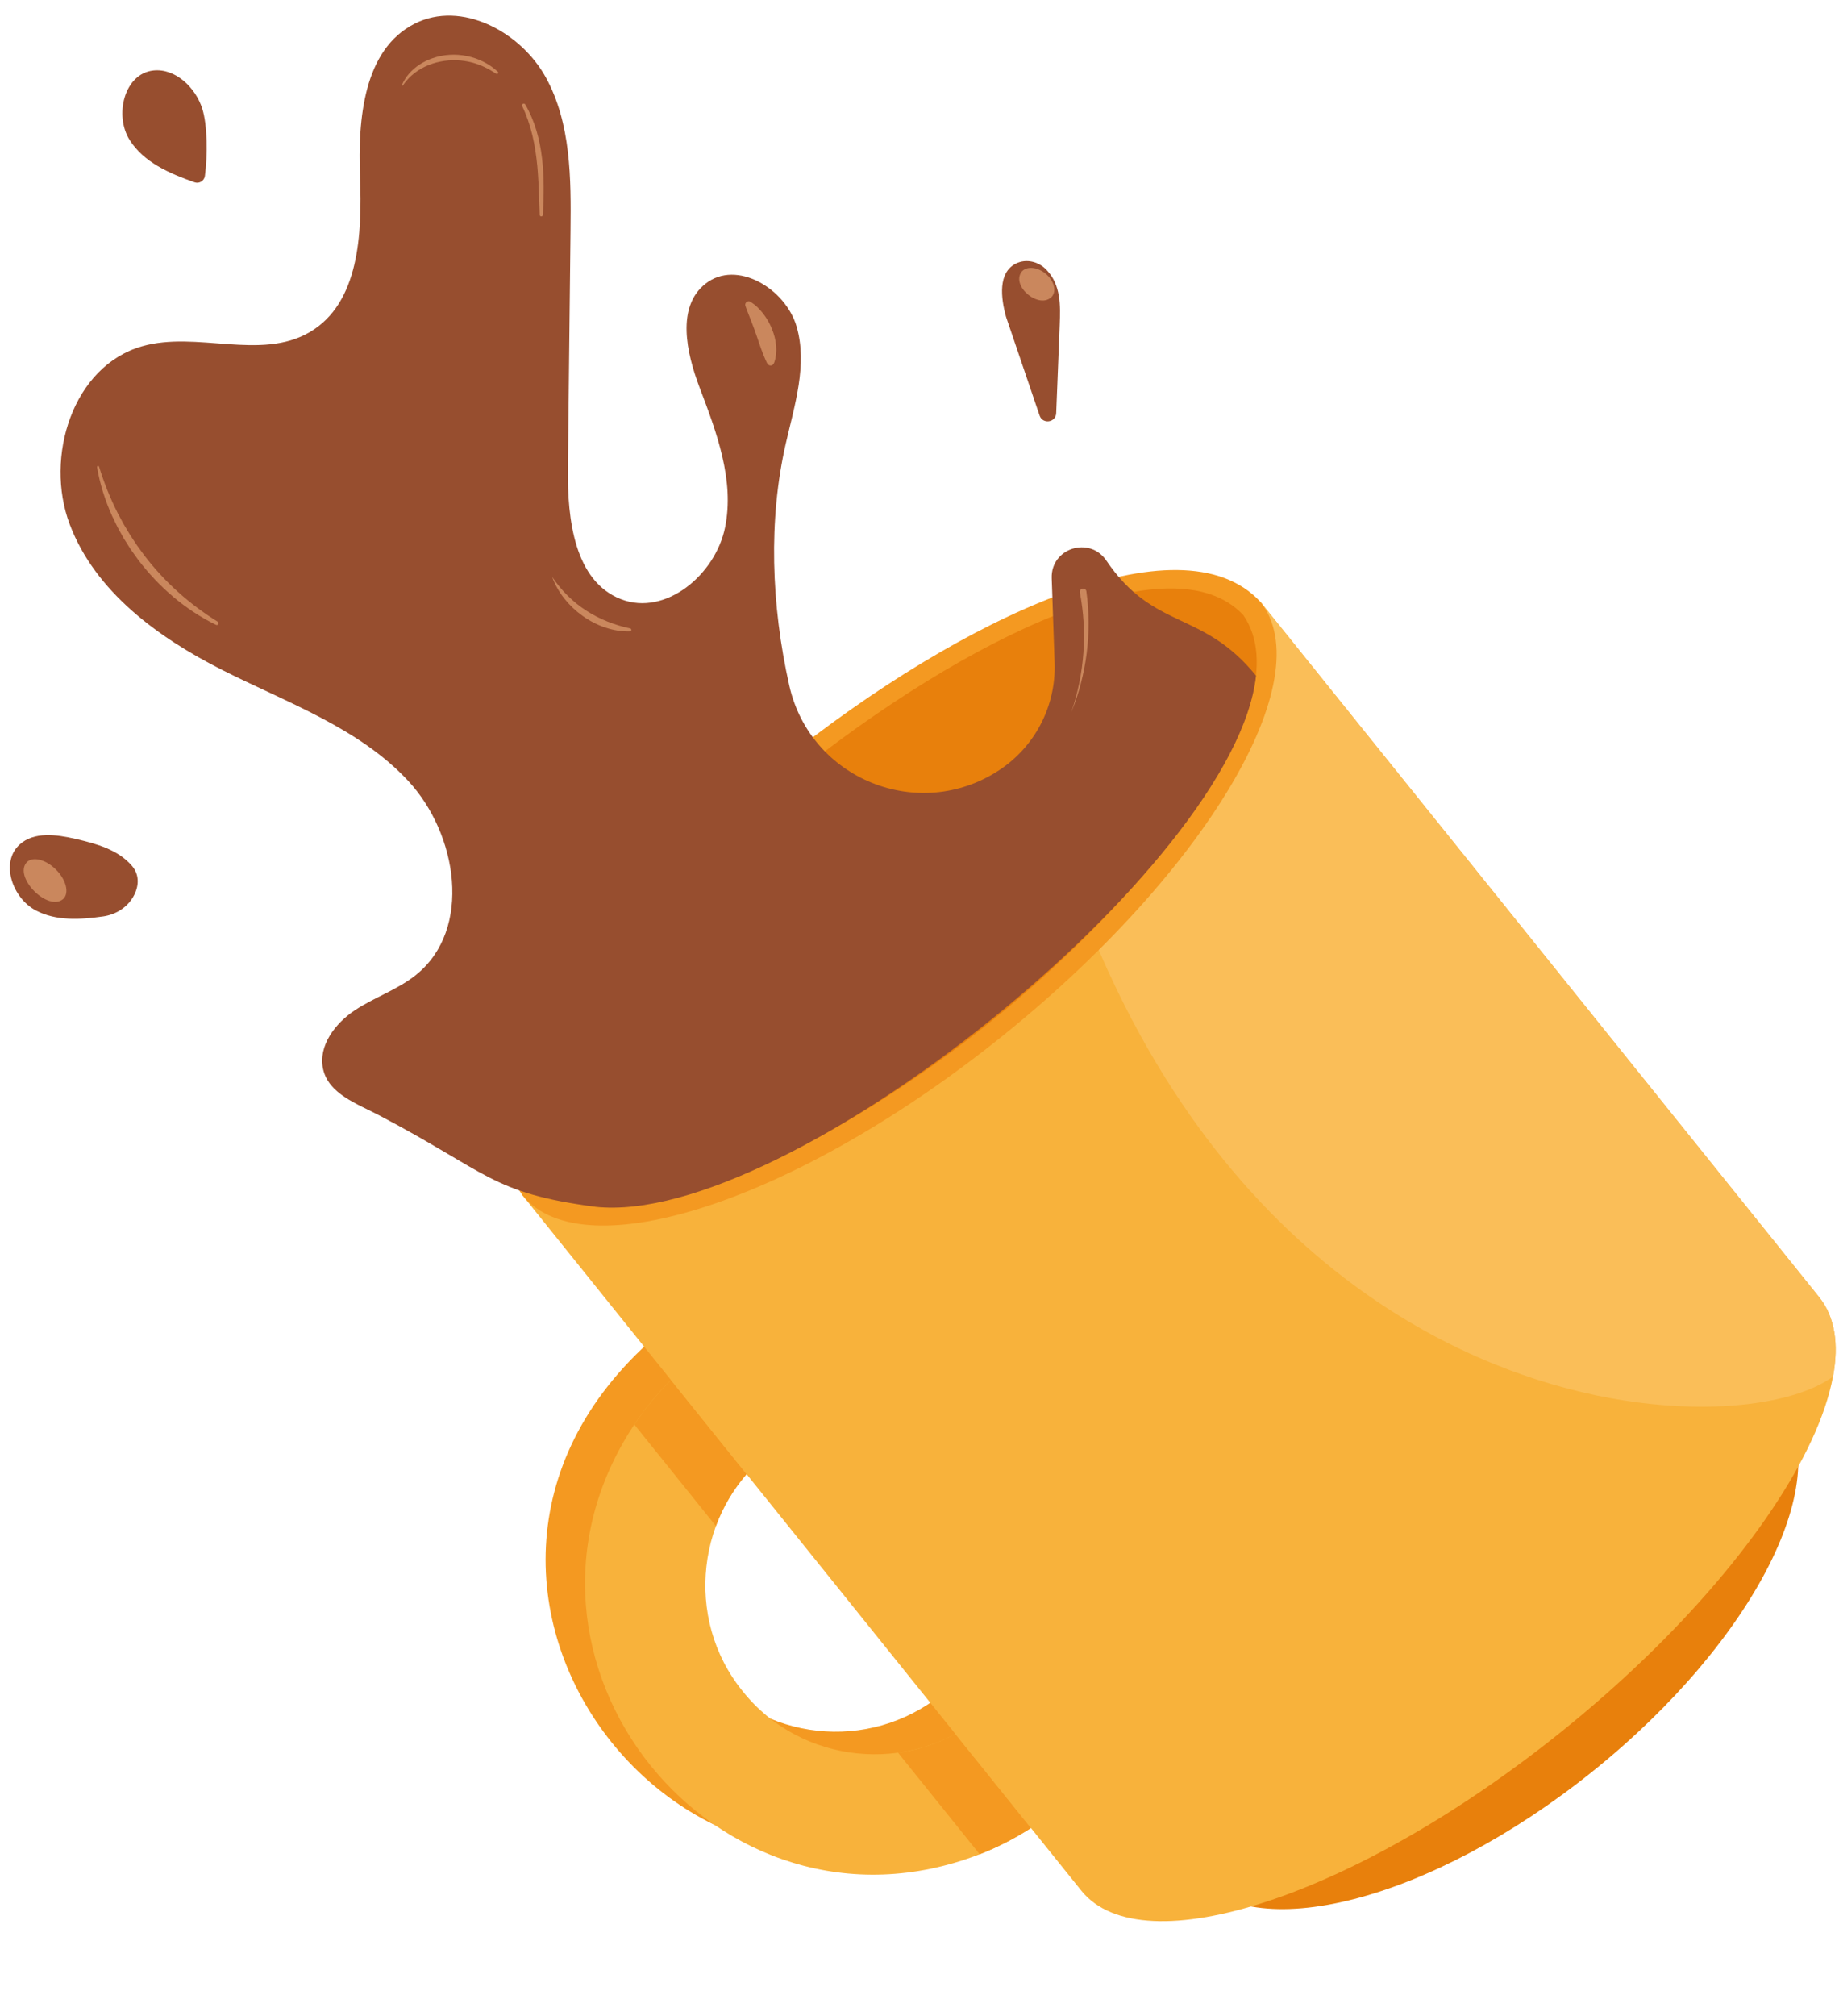 <?xml version="1.0" encoding="UTF-8"?><svg xmlns="http://www.w3.org/2000/svg" xmlns:xlink="http://www.w3.org/1999/xlink" height="3532.3" preserveAspectRatio="xMidYMid meet" version="1.0" viewBox="-17.3 -27.4 3223.2 3532.3" width="3223.2" zoomAndPan="magnify"><defs><clipPath id="a"><path d="M 898 1026 L 3200 1026 L 3200 3339.102 L 898 3339.102 Z M 898 1026"/></clipPath></defs><g><g id="change1_1"><path d="M 1216.125 2896.23 C 1113.453 2768.508 1133.773 2581.746 1261.496 2479.078 C 1578.051 2244.688 1930.195 2682.969 1633.281 2941.609 C 1505.543 3044.27 1318.781 3023.961 1216.125 2896.23 Z M 1842.02 2393.137 C 1666.832 2175.184 1348.125 2140.516 1130.176 2315.707 C 623.41 2757.258 1224.613 3504.922 1764.598 3104.98 C 1982.543 2929.789 2017.207 2611.086 1842.02 2393.137" fill="#f49921"/></g><g id="change2_2"><path d="M 1701.426 2981.359 C 1577.531 3082.52 1386.867 3065.039 1284.277 2935.98 C 1180.309 2808.062 1204.219 2618.082 1329.656 2518.84 C 1646.195 2284.441 1998.367 2722.691 1701.426 2981.359 Z M 1198.34 2355.473 C 1158.156 2387.68 1122.57 2426.551 1094.457 2468.762 C 822.215 2879.652 1240.047 3399.371 1699.773 3221.82 C 1747.039 3203.449 1792.637 3177.051 1832.738 3144.73 C 2339.508 2703.191 1738.355 1955.512 1198.34 2355.473" fill="#f8b23b"/></g><g id="change1_2"><path d="M 1158.699 2390.859 L 1291.25 2555.781 C 1267.551 2583.07 1249.539 2613.922 1237.422 2646.621 L 1094.461 2468.762 C 1112.922 2441.102 1134.352 2414.98 1158.699 2390.859" fill="#f49921"/></g><g id="change1_3"><path d="M 1657.09 3010.93 L 1789.641 3175.84 C 1760.863 3194.43 1730.738 3209.742 1699.766 3221.832 L 1556.793 3043.973 C 1591.344 3039.16 1625.336 3028.203 1657.09 3010.93" fill="#f49921"/></g><g id="change3_1"><path d="M 2774.301 3076.418 C 2489.914 3305.02 2175.156 3385.551 2071.262 3256.309 C 1843.719 2929.84 2831.688 2136.129 3101.152 2428.508 C 3205.027 2557.75 3058.707 2847.828 2774.301 3076.418" fill="#e8800c"/></g><g clip-path="url(#a)" id="change2_1"><path d="M 1877.801 3285.488 L 898.02 2066.539 C 1165.34 1851.66 1936.199 1232.047 2191.488 1026.875 L 3171.258 2245.82 C 3198.723 2280 3205.91 2327.762 3195.367 2384.75 C 3188.926 2419.43 3175.969 2457.551 3157.047 2498.059 C 3085.547 2651.02 2928.941 2838.531 2718.84 3007.41 C 2361.66 3294.5 1985.137 3419.02 1877.801 3285.488" fill="#f8b23b"/></g><g id="change4_1"><path d="M 3195.367 2384.75 C 3015.949 2517.82 2102.793 2476.301 1806.32 1336.43 L 2191.488 1026.875 L 3171.258 2245.82 C 3198.723 2280 3205.91 2327.762 3195.367 2384.75" fill="#fabe58"/></g><g id="change1_4"><path d="M 1739.07 1788.469 C 1381.883 2075.566 1005.332 2200.07 898.016 2066.547 C 664.902 1728.496 1912.109 726.535 2191.477 1026.883 C 2298.801 1160.398 2096.238 1501.363 1739.07 1788.469" fill="#f49921"/></g><g id="change3_2"><path d="M 2161.953 1050.617 C 2271.195 1211.391 1976.895 1556.223 1718.672 1763.117 C 1461.488 1970.723 1060.668 2184.07 927.531 2042.832 C 719.277 1740.164 1911.777 782.137 2161.953 1050.617" fill="#e8800c"/></g><g id="change5_1"><path d="M 1921.852 955 C 1892.305 911.367 1824.23 933.102 1826.031 985.77 C 1827.73 1035.262 1829.422 1084.773 1831.121 1134.289 C 1833.703 1209.613 1796.832 1280.859 1733.832 1322.277 C 1593.051 1414.797 1402.961 1338.215 1366.062 1173.867 C 1334.18 1031.883 1329.41 883.16 1359.93 749.941 C 1375.434 682.281 1398.281 611.75 1378.953 545.047 C 1359.621 478.367 1274 426.891 1219.34 469.703 C 1167.832 510.059 1185.703 590.855 1208.98 652.023 C 1238.902 730.645 1270.293 814.348 1253.523 896.801 C 1236.762 979.234 1149.594 1052.941 1071.141 1022.562 C 989.402 990.91 977.062 882.32 978.031 794.66 C 979.57 655.422 981.109 516.184 982.648 376.945 C 983.664 285.234 983.57 188.852 939.461 108.426 C 895.348 28.02 791.188 -27.352 709.379 14.133 C 619.672 59.586 609.871 181.762 613.68 282.262 C 617.488 382.766 612.289 503.895 525.488 554.676 C 439.574 604.949 327.418 552.094 231.707 579.422 C 110.34 614.105 60.324 773.379 104.938 891.453 C 149.551 1009.531 259.848 1089.855 372.512 1146.762 C 486.031 1204.121 611.57 1247.777 698.145 1340.949 C 784.715 1434.129 811.078 1600.527 712.246 1680.578 C 680.008 1706.699 639.293 1719.938 604.699 1742.848 C 570.105 1765.75 540.133 1805.148 548.926 1845.699 C 558.426 1889.477 608.473 1906.609 648.133 1927.449 C 837.812 2027.148 844.312 2063.5 1026.262 2087.23 C 1361.449 2123.938 2148.047 1491.359 2184.121 1156.555 C 2090.258 1040.895 2005.281 1078.199 1921.852 955" fill="#974e2f"/></g><g id="change5_2"><path d="M 1816.859 445.391 C 1802.918 430.855 1781.328 425.457 1763.309 434.449 C 1731.668 450.234 1736.738 494.512 1745.957 527.738 L 1804.797 700.809 C 1810.121 716.52 1833.234 713.16 1833.879 696.59 C 1835.934 644.945 1837.988 593.305 1840.043 541.664 C 1841.367 507.898 1842.207 471.809 1816.859 445.391" fill="#974e2f"/></g><g id="change5_3"><path d="M 213.941 1489.793 C 189.801 1461.582 151.402 1450.934 115.211 1442.613 C 81.801 1434.941 42.371 1429.457 17.047 1452.559 C -17.324 1483.91 4.402 1546.484 45.625 1568.055 C 81.207 1586.68 123.094 1584.184 163.441 1578.457 C 184.973 1575.398 204.699 1563.52 215.766 1544.797 C 226.266 1527.035 228.023 1506.242 213.941 1489.793" fill="#974e2f"/></g><g id="change5_4"><path d="M 337.188 162.906 C 325.387 125.934 290.188 92.008 251.586 96.094 C 200.422 101.512 182.465 174.84 210.129 218.207 C 234.914 257.074 279.617 276.598 323.715 292.055 C 331.914 294.941 340.676 289.543 341.828 280.938 C 346.648 244.902 346.391 191.734 337.188 162.906" fill="#974e2f"/></g><g id="change6_1"><path d="M 156.324 790.375 C 164.977 818.496 175.82 845.727 189.023 871.707 C 192.539 878.09 195.914 884.539 199.344 890.953 C 203.082 897.199 206.875 903.41 210.547 909.672 L 222.539 927.887 C 226.855 933.742 231.141 939.609 235.367 945.508 C 270.707 991.941 314.633 1031.301 364.324 1062.051 C 367.613 1064.148 364.859 1069.219 361.301 1067.543 C 307.602 1041.316 260.949 1001.066 224.859 953.508 C 220.457 947.449 216.113 941.348 211.801 935.227 L 199.766 916.262 C 196.066 909.75 192.492 903.176 188.859 896.652 C 185.586 889.922 182.258 883.223 179.07 876.465 C 166.82 849.203 157.73 820.516 152.758 791.219 C 152.375 788.996 155.676 788.215 156.324 790.375" fill="#ca875d"/></g><g id="change6_2"><path d="M 1298.203 501.551 C 1300.375 502.945 1302.465 504.426 1304.504 505.977 C 1306.461 507.598 1308.395 509.27 1310.262 511.012 C 1312.082 512.789 1313.824 514.637 1315.582 516.504 C 1324.012 526.07 1330.793 537.051 1335.613 548.898 L 1338.293 556.078 C 1339.074 558.5 1339.805 560.957 1340.473 563.418 C 1341.703 568.398 1342.523 573.453 1343.016 578.543 C 1343.145 581.105 1343.285 583.668 1343.273 586.227 C 1343.223 588.789 1343.062 591.371 1342.812 593.914 C 1342.516 596.492 1342.043 599.035 1341.543 601.582 C 1340.133 607 1338.523 615.176 1330.992 612.719 C 1327.145 611.078 1326.082 606.285 1324.352 603.012 C 1323.352 600.832 1322.402 598.707 1321.613 596.562 C 1320.684 594.453 1319.844 592.344 1319.113 590.238 C 1318.234 588.164 1317.504 586.07 1316.766 583.996 C 1315.992 581.922 1315.223 579.883 1314.574 577.793 C 1313.785 575.754 1313.082 573.699 1312.434 571.641 C 1311.684 569.586 1310.992 567.547 1310.363 565.473 C 1306.895 555.156 1303.152 544.941 1299.145 534.66 C 1298.273 532.641 1297.492 530.531 1296.684 528.422 C 1295.844 526.348 1294.984 524.258 1294.195 522.098 C 1293.312 520.004 1292.484 517.844 1291.676 515.633 C 1290.754 513.367 1289.883 510.996 1289.121 508.555 C 1287.293 503.242 1293.602 498.484 1298.203 501.551" fill="#ca875d"/></g><g id="change6_3"><path d="M 1886.801 1008.887 C 1896.715 1080.934 1887.219 1154.93 1860.094 1221.281 C 1883.605 1153.582 1888.754 1080.129 1875.355 1010.777 C 1874.078 1003.035 1885.512 1001.125 1886.801 1008.887" fill="#ca875d"/></g><g id="change6_4"><path d="M 903.32 155.641 C 937.055 213.766 937.629 283.934 934.238 349.172 C 934.016 352.652 928.828 352.652 928.641 349.113 C 927.945 331.891 926.852 292.34 925.418 275.738 C 925.184 271.672 924.766 267.645 924.438 263.598 C 921.004 227.449 913.781 191.398 897.926 158.516 C 896.297 155.035 901.324 152.336 903.32 155.641" fill="#ca875d"/></g><g id="change6_5"><path d="M 687.078 121.625 C 690.215 114.246 694.707 107.387 700.031 101.215 C 710.914 88.926 725.328 80.016 740.793 74.625 C 779.684 60.992 825.188 70.242 855.23 98.336 C 857.203 100.125 854.781 103.344 852.516 101.836 C 839.625 93.43 825.715 86.352 810.934 82.328 C 774.496 72.574 732.543 79.633 703.906 105.035 C 698.191 110.141 693.156 116.055 688.703 122.512 C 688.16 123.438 686.594 122.633 687.078 121.625" fill="#ca875d"/></g><g id="change6_6"><path d="M 1086.832 1078.926 C 1057.254 1079.809 1027.793 1068.941 1003.852 1051.859 L 995.039 1045.109 L 986.75 1037.754 L 978.969 1029.891 L 971.828 1021.465 C 962.73 1009.949 955.27 997.145 950.457 983.473 C 958.582 995.438 967.547 1006.48 977.562 1016.363 L 985.246 1023.547 L 993.223 1030.367 L 1001.562 1036.668 L 1010.172 1042.566 C 1021.863 1050.109 1034.242 1056.453 1047.133 1061.629 C 1060.012 1066.887 1073.422 1070.73 1087.305 1073.883 C 1090.184 1074.504 1089.766 1078.867 1086.832 1078.926" fill="#ca875d"/></g><g id="change6_7"><path d="M 1814.926 451.844 C 1829.691 463.73 1834.941 481.738 1826.613 492.074 C 1805.352 515.797 1754.488 474.852 1773.117 449.031 C 1781.418 438.695 1800.137 439.957 1814.926 451.844" fill="#ca875d"/></g><g id="change6_8"><path d="M 80.848 1496.441 C 98.57 1514.168 104.402 1537.066 93.875 1547.574 C 67.547 1571.582 5.707 1509.691 29.703 1483.414 C 40.227 1472.879 63.129 1478.707 80.848 1496.441" fill="#ca875d"/></g></g></svg>